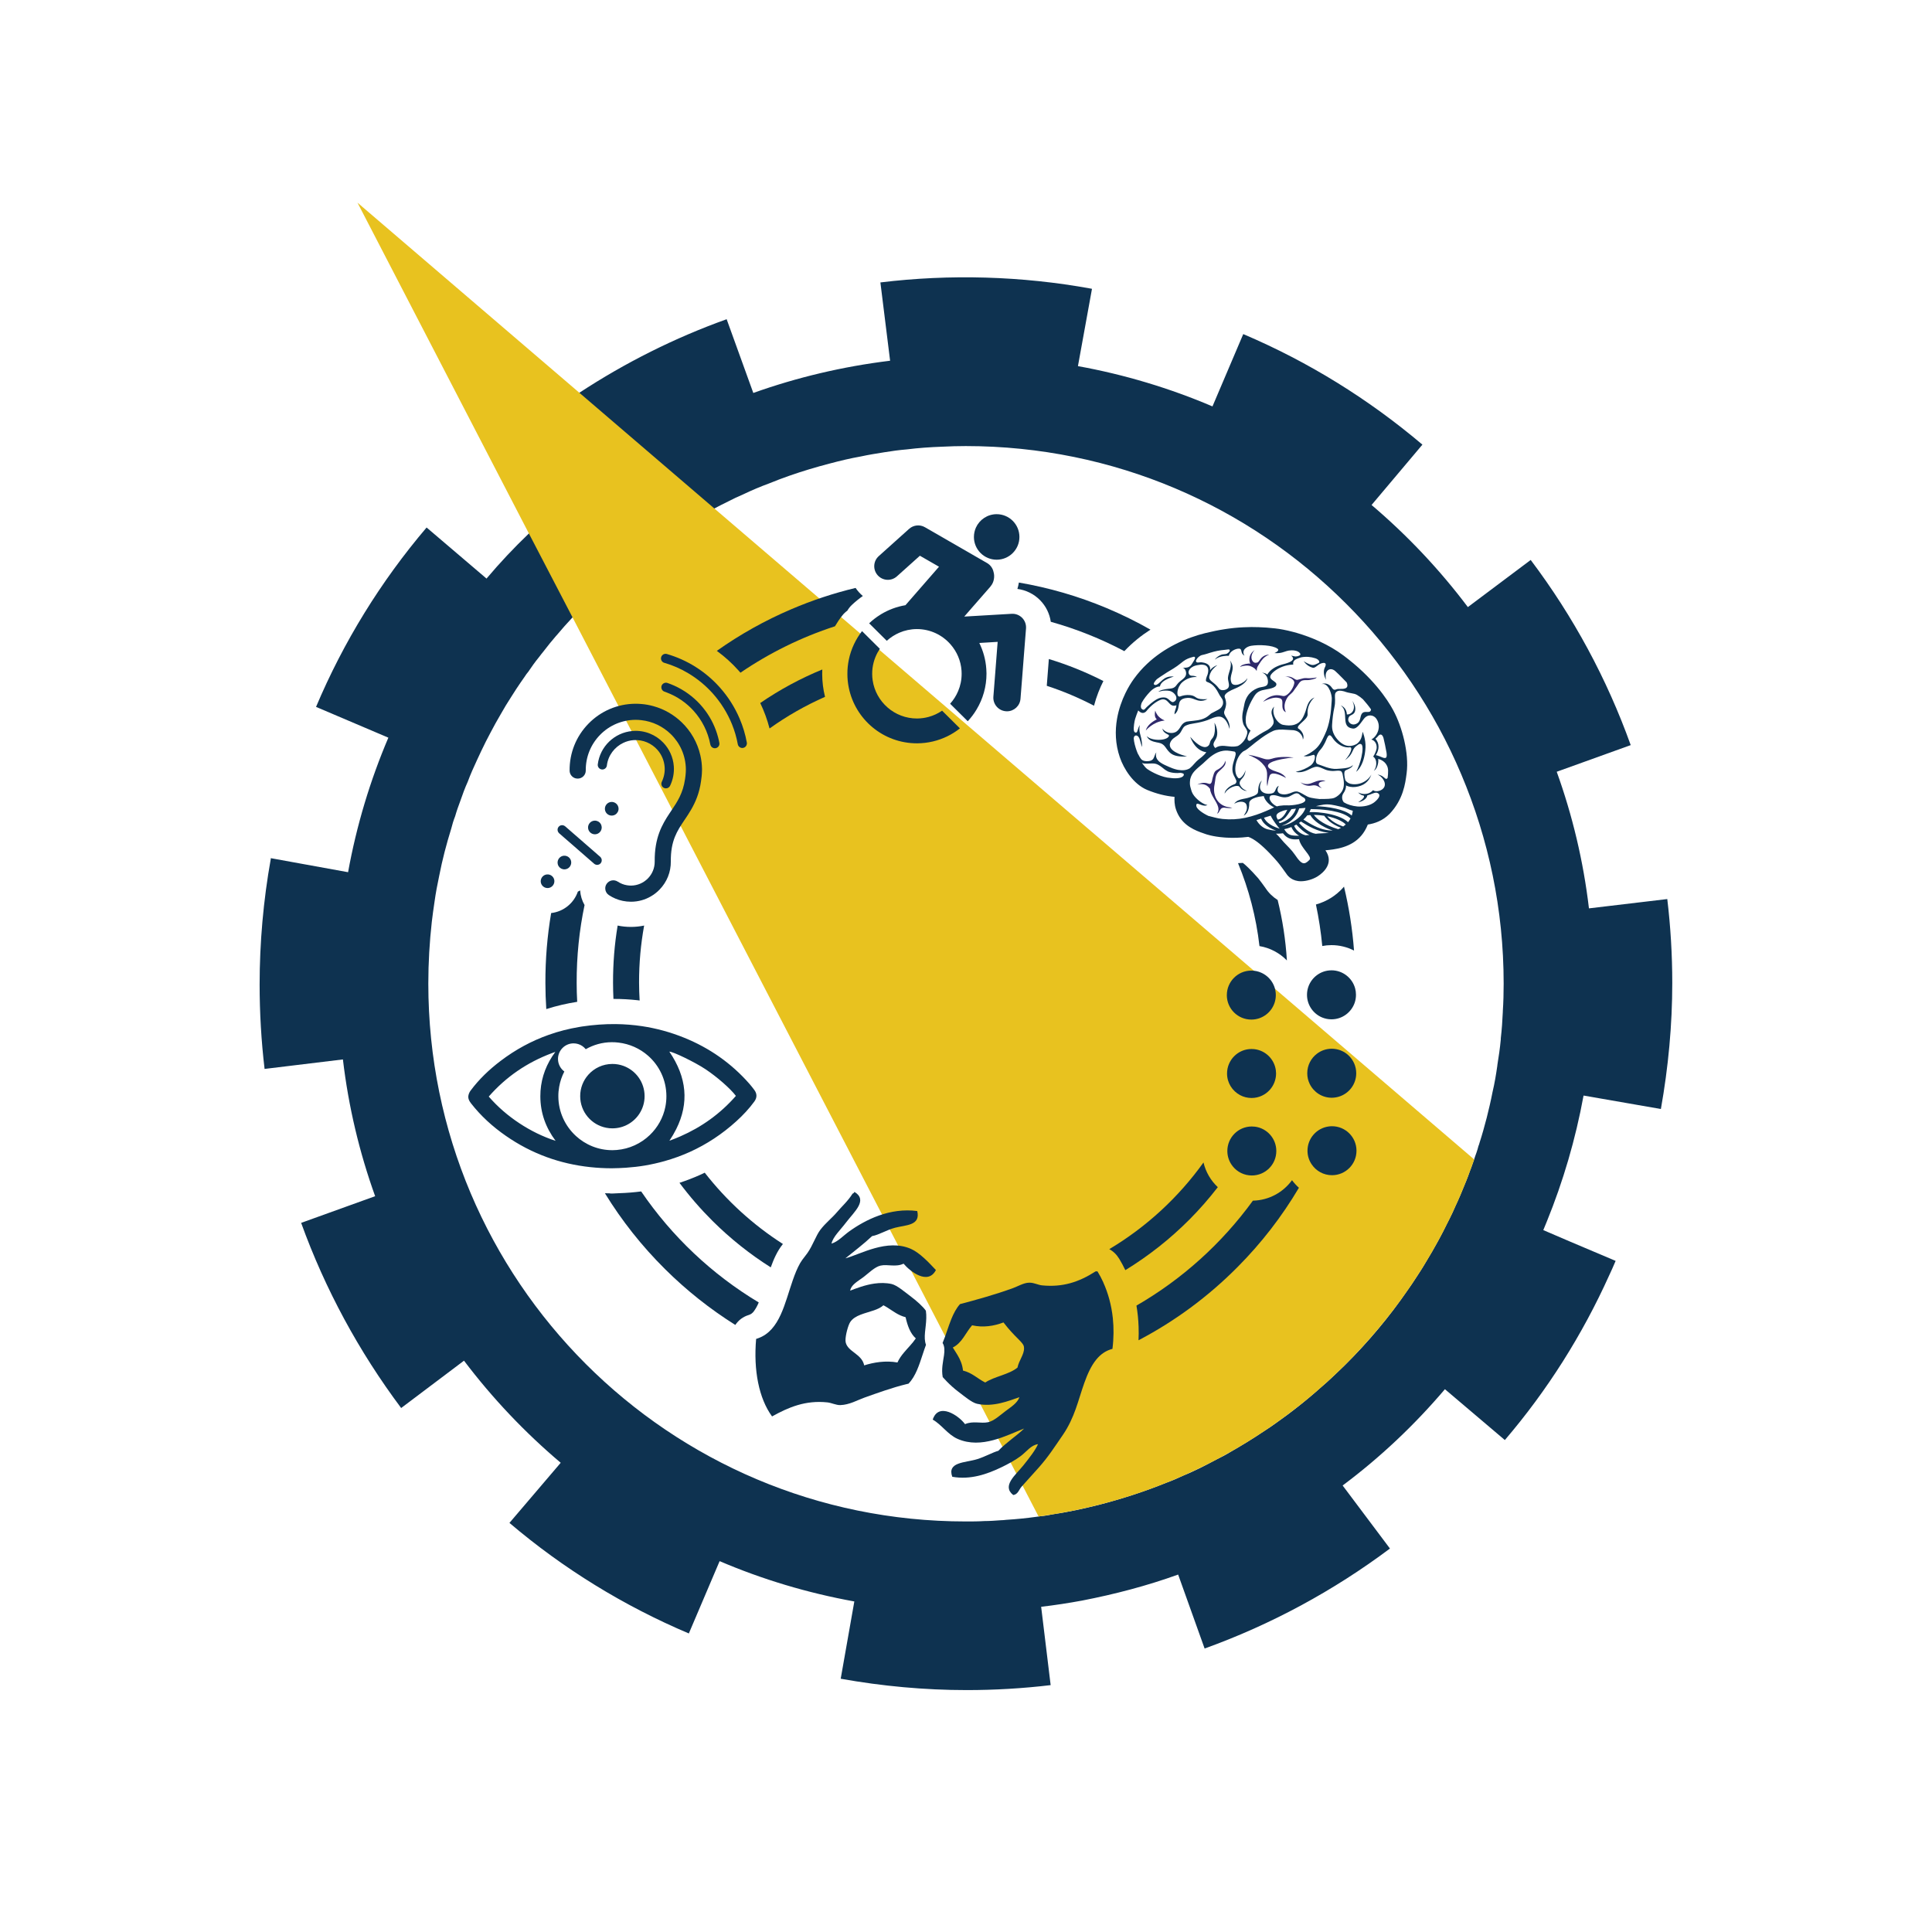 <?xml version="1.0" encoding="UTF-8"?><svg id="Layer_1" xmlns="http://www.w3.org/2000/svg" viewBox="0 0 1200 1200"><defs><style>.cls-1{fill:#e8c21f;}.cls-2{fill:#0e3250;}.cls-3{fill:#2e296b;}</style></defs><path class="cls-2" d="M933.44,628.24c-.25,5.64-.63,11.17-1.27,16.67v.65c-.51,5.52-1.29,10.78-2.17,16.18q.12,.12,0,.25c-.78,5.51-1.68,10.89-2.96,16.3-1.04,5.39-2.31,10.78-3.6,15.91-1.41,5.39-2.82,10.52-4.49,15.65-.12,.65-.39,1.29-.65,1.94-.37,1.41-.76,2.82-1.27,4.23-.51,1.41-1.04,2.82-1.41,4.09-.65,1.8-1.29,3.6-1.92,5.39,0,.14-.14,.39-.27,.53-1.16,3.33-2.29,6.54-3.72,9.76-1.78,4.49-3.59,8.86-5.64,13.09-.65,1.53-1.27,2.96-1.92,4.37-1.16,2.31-2.17,4.6-3.47,6.92-1.55,3.35-3.33,6.68-5.13,10.01-2.57,4.76-5.27,9.38-8.09,13.99-2.06,3.6-4.37,7.07-6.66,10.54-1.41,2.17-2.84,4.35-4.37,6.41-11.56,16.95-24.78,32.6-39.28,46.98-2.68,2.57-5.39,5.13-8.09,7.7-1.92,1.8-3.84,3.6-5.9,5.27-9.25,8.35-19.12,16.16-29.39,23.35-2.19,1.55-4.37,3.08-6.68,4.49-6.8,4.62-13.99,8.99-21.18,13.11-2.68,1.67-5.52,3.08-8.35,4.49-3.33,1.8-6.8,3.59-10.13,5.27-3.47,1.67-6.94,3.33-10.52,4.74-3.47,1.67-7.07,3.21-10.66,4.49-13.62,5.52-27.6,10.01-41.98,13.73-4.6,1.16-9.11,2.19-13.85,3.21-4.49,.9-8.99,1.8-13.62,2.43-2.94,.65-6.01,1.16-9.11,1.43-.25,.12-.37,.12-.63,.12-.39,0-.65,.14-1.04,.14-6.29,.88-12.7,1.53-19.12,1.92-1.02,.12-2.06,.25-3.21,.25-3.47,.25-6.8,.51-10.27,.51-3.84,.25-7.7,.25-11.54,.25-184.32,0-333.84-149.52-333.84-334.09,0-12.97,.76-25.8,2.17-38.38,.51-4.09,1.02-8.21,1.67-12.32,.76-5.51,1.8-11.03,2.96-16.42,1.92-9.89,4.49-19.65,7.44-29.13,.63-2.57,1.41-5.13,2.43-7.7,.9-3.21,2.06-6.43,3.21-9.5,1.41-4.11,2.82-7.95,4.62-11.93,1.67-4.51,3.59-8.87,5.64-13.22,1.8-3.98,3.72-7.95,5.64-11.81,1.94-3.72,3.86-7.44,5.92-11.17,2.06-3.72,4.23-7.31,6.29-10.91,.25-.37,.51-.76,.63-1.02,2.06-3.21,4-6.43,6.03-9.5,1.68-2.57,3.47-5.13,5.27-7.7,.65-1.04,1.29-1.92,2.17-2.96,2.06-3.08,4.25-6.15,6.68-9.11,.9-1.16,1.8-2.43,2.82-3.59,2.45-3.21,5.02-6.43,7.7-9.5,.14-.14,.14-.25,.25-.25,3.21-3.86,6.54-7.58,10.01-11.3,10.79-11.54,22.22-22.33,34.54-32.21,2.94-2.45,6.15-4.88,9.23-7.19,3.21-2.45,6.43-4.74,9.76-7.05,2.45-1.8,5.02-3.47,7.58-5.13,3.21-2.19,6.41-4.25,9.76-6.17,.12-.12,.37-.25,.63-.39,3.86-2.43,7.84-4.74,11.95-6.92,1.53-.9,3.08-1.8,4.62-2.57,2.94-1.55,5.9-3.1,8.86-4.51,2.94-1.53,5.9-2.94,8.97-4.23,5.39-2.57,10.79-4.88,16.44-6.94,8.09-3.33,16.3-6.15,24.76-8.72,4.23-1.29,8.48-2.45,12.83-3.59,6.29-1.68,12.71-3.21,19.26-4.37,4.74-1.04,9.62-1.8,14.38-2.57,4.74-.78,9.36-1.41,14.11-1.8,7.19-.9,14.52-1.41,21.96-1.67,4.88-.25,9.76-.39,14.63-.39,92.28,0,175.7,37.36,236.15,97.8,30.29,30.17,54.8,66.24,71.63,106.15,16.93,40.04,26.31,83.81,26.31,129.89,0,5.78-.14,11.56-.53,17.34m50.19,52.23l48,8.35c4.62-25.94,7.07-52.25,7.07-78.29,0-17.34-1.04-34.91-3.1-52.11l-48.65,5.78c-3.47-29.41-10.27-57.77-20.02-84.85l45.96-16.55c-14.77-41.2-35.7-79.97-62.12-115l-39.03,29.27c-17.57-23.37-37.73-44.67-59.81-63.42l31.58-37.48c-33.5-28.37-70.84-51.47-111.28-68.67l-19.12,44.92c-26.45-11.28-54.54-19.77-83.56-25.02l8.72-48-.63-.14c-43.14-7.84-87.53-9.11-130.79-3.84l6.03,48.63c-29.52,3.6-58.01,10.4-84.97,20.02l-16.55-45.8c-32.23,11.54-62.91,26.94-91.51,45.69-8.09,5.13-15.79,10.66-23.49,16.42l29.25,39.03c-12.95,9.89-25.41,20.53-37.09,31.95-9.25,8.86-17.97,18.1-26.31,28l-37.22-31.72c-28.49,33.5-51.6,70.98-68.67,111.42l44.92,19.12c-11.28,26.45-19.77,54.54-25.02,83.56l-48.02-8.72v.51c-4.6,25.66-6.92,51.98-6.92,78.03,0,17.32,1.02,35.03,3.08,52.37l48.65-5.9c3.47,29.39,10.27,57.87,20.02,84.95l-45.96,16.57c14.89,41.2,35.81,79.83,62.12,115l39.03-29.41c17.57,23.24,37.73,44.55,60.07,63.42l-31.84,37.34c33.5,28.51,71.12,51.6,111.42,68.67l19.12-44.92c26.43,11.3,54.54,19.77,83.67,25.04l-8.46,48c25.8,4.62,52.11,7.05,78.29,7.05,17.34,0,34.91-1.02,52.11-3.08l-5.9-48.65c8.6-1.02,17.06-2.31,25.41-3.86,20.53-3.98,40.44-9.23,59.68-16.16l16.44,45.94c41.32-14.89,79.95-35.79,115.12-62.1l-29.39-39.16c23.37-17.46,44.67-37.6,63.53-59.81l37.22,31.58c26.45-30.93,48.14-65.34,64.81-102.29,1.41-2.96,2.7-5.92,4-8.99l-28.51-12.07-16.42-7.05c.76-1.8,1.41-3.47,2.17-5.27,10.13-24.9,17.85-51.07,22.84-78.29"/><path class="cls-1" d="M915.65,720.16c-40.53,117.18-144.37,204.75-270.58,221.75L355.59,383.42l-27.09-52.07L222.04,125.88l137.75,118.02,83.89,71.92,471.98,404.35Z"/><path class="cls-2" d="M802.49,733.04c-5.49,7.54-14.32,12.5-24.29,12.71-19.22,26.47-43.87,48.76-72.33,65.18,.74,4.33,1.18,8.7,1.33,13.11,.1,2.82,.1,5.62-.04,8.42,22.65-11.89,43.28-27.11,61.5-45.47,14.83-14.91,27.57-31.4,38.12-49.25-1.59-1.41-3.02-3-4.29-4.7"/><path class="cls-2" d="M631.91,365.79c5.33,.69,10.31,3.13,14.11,7.01l.02,.02c3.6,3.66,5.9,8.37,6.62,13.38,15.99,4.47,31.29,10.62,45.69,18.24,5.13-5.43,10.68-9.82,16.22-13.36-8.76-5-17.83-9.44-27.19-13.38-17.63-7.39-35.87-12.68-54.54-15.87-.22,1.35-.51,2.66-.92,3.96"/><path class="cls-2" d="M398.25,740.02c-4.43,.57-8.89,.94-13.36,1.08-1.39,.04-2.8,.14-4.19,.2h-1.51c-.22-.04-.43-.1-.65-.1-.94-.02-1.88-.04-2.82-.06,10.44,17.02,22.9,32.78,37.26,47.04,13.36,13.28,28,24.88,43.73,34.76,2.06-3,4.78-5.09,8.27-6.15,1.39-.41,2.43-1.21,3.27-2.35,1.25-1.7,2.21-3.55,3.02-5.47-29.05-17.42-53.99-41-73.02-68.94"/><path class="cls-2" d="M841.01,590.41c-1.02-13.46-3.1-26.7-6.23-39.71-2.7,3.23-5.74,5.51-7.93,6.9-2.9,1.84-6.15,3.27-9.5,4.21,1.78,8.42,3.1,17.02,3.94,25.78,1.82-.35,3.7-.55,5.62-.55,5.07-.02,9.87,1.21,14.11,3.37"/><path class="cls-2" d="M458.57,416.3c.45,.51,.88,1.02,1.33,1.53,17.93-12.23,37.67-22,58.72-28.84,1.33-2.27,2.8-4.49,4.47-6.6,.92-1.2,2.02-2.23,3.21-3.1,.74-1.29,1.68-2.49,2.78-3.53,2.16-2.04,4.45-3.9,6.84-5.58-.84-.71-1.67-1.51-2.43-2.35-.76-.84-1.45-1.74-2.06-2.66-13.58,3.25-26.88,7.66-39.85,13.19-16.42,7.01-31.91,15.67-46.35,25.9,4.82,3.53,9.31,7.54,13.34,12.05"/><path class="cls-2" d="M360.33,553.07c-.45,.25-.92,.49-1.41,.72-2.43,7.07-8.76,12.44-16.59,13.32-2.43,14.26-3.62,28.78-3.57,43.47,0,5.43,.2,10.81,.55,16.18,6.31-2.02,12.71-3.49,19.2-4.51-.22-3.9-.33-7.8-.33-11.74-.06-16.59,1.63-32.76,4.9-48.37-1.61-2.78-2.55-5.92-2.74-9.09"/><path class="cls-2" d="M799.31,596.54c-.78-12.77-2.72-25.33-5.74-37.54-2.98-1.88-5.56-4.37-7.52-7.37-.76-1.1-3.66-5.07-4.47-6.01l-.1-.12c-4.72-5.39-7.76-8.15-9.52-9.54-1.02,.06-2.02,.12-3,.14,6.7,16.2,11.27,33.48,13.32,51.53,6.62,1.1,12.54,4.31,17.02,8.91"/><path class="cls-2" d="M437.72,728.38c-.92,.45-1.84,.88-2.78,1.31-4.23,1.9-8.54,3.55-12.91,4.98,6.21,8.33,13.07,16.24,20.57,23.71,11.11,11.03,23.22,20.65,36.13,28.8,1.86-5.15,4.06-10.19,7.54-14.5v-.02c-18.59-11.91-35.01-26.92-48.55-44.28"/><path class="cls-2" d="M392.31,575.72h-.31c-2.84,.02-5.62-.27-8.37-.84-1.94,11.64-2.9,23.53-2.86,35.56,0,3.35,.1,6.68,.25,10.01,5.03-.02,10.05,.27,15.07,.82,.39,.06,.8,.1,1.2,.16-.22-3.66-.33-7.33-.35-11.03-.04-12.13,1.06-24,3.15-35.52-2.53,.53-5.13,.82-7.78,.84"/><path class="cls-2" d="M650.16,425.96c10.19,3.33,19.98,7.48,29.35,12.38,1.55-5.92,3.68-11.11,5.82-15.34-10.87-5.56-22.2-10.13-33.87-13.67l-1.29,16.63Z"/><path class="cls-2" d="M756.4,737.37c-4.33-4.07-7.48-9.36-8.89-15.34-15.56,21.73-35.5,40.1-58.52,53.84,2.51,1.33,4.58,3.35,6.23,6.07,1.37,2.27,2.61,4.6,3.74,6.97,14.34-8.76,27.74-19.3,39.91-31.52,6.31-6.35,12.15-13.05,17.53-20.02"/><path class="cls-2" d="M510.68,418.69c0-.96,.02-1.9,.06-2.86-13.5,5.54-26.41,12.5-38.54,20.83,2.43,5.05,4.37,10.34,5.78,15.81,10.72-7.68,22.26-14.26,34.46-19.65-1.14-4.53-1.74-9.27-1.76-14.13"/><path class="cls-2" d="M591.79,836.96c5.78-2.82,7.99-9.21,11.99-13.79,6.95,1.55,13.62,.45,19.49-1.78,1.47,1.88,3.53,4.49,6.9,7.99,2.35,2.45,5.43,5.13,5.76,6.88,.06,.35,.1,.69,.12,1.04,.14,3.98-3.1,7.48-4.09,12.15-5.37,4.37-14.13,5.39-20.02,9.25-4.74-2.33-8.09-6.03-13.79-7.41-.43-3.86-1.74-6.8-3.33-9.5-.96-1.65-2.02-3.19-3.02-4.82m93.51-40.42c-1.12-2.45-2.35-4.76-3.66-6.88h-1.14c-10.58,6.8-20.59,9.93-33.23,8.7-2.49-.24-4.86-1.63-7.7-1.68h-.33c-1.88,.04-3.68,.67-5.51,1.45-1.57,.65-3.13,1.41-4.8,2.02-10.74,3.9-22.47,7.17-32.66,9.85-2.31,2.57-3.96,5.78-5.37,9.23-1.96,4.82-3.43,10.13-5.45,14.89,1.35,2.19,1.27,4.76,.88,7.68-.57,3.94-1.72,8.48-.8,13.54,1.43,1.61,3.49,3.76,5.88,5.92,1.23,1.1,2.53,2.19,3.9,3.21,3.47,2.61,8.23,6.68,11.5,7.43,10.03,2.29,20.06-1.94,26.35-4.09-1.16,3.53-5.09,6.01-8.58,8.62-3.1,2.31-7.13,6.11-10.85,6.92-4.51,.96-9.33-.98-14.34,1.2-3.8-5.23-16.44-13.91-20.06-2.8,5.51,3.06,9.29,9.27,15.52,11.99,14.77,6.45,30.52-2.35,41.26-6.45-5.05,4.9-11.21,8.68-16.01,13.81-3.66,1.02-8.09,3.62-13.19,5.21-7.31,2.27-18.79,1.63-15.44,10.93,11.3,2.04,21.71-1.67,30.37-5.82,4.27-2.06,8.48-4.31,12.01-6.94,3.72-2.74,6.48-6.94,10.87-7.48-1.78,3.96-5.23,8.35-9.13,13.22-4.74,5.92-13.54,12.66-6.25,18.36,2.94-.35,3.64-3.49,5.15-5.17,3.78-4.23,7.27-8.03,10.85-12.07,5.76-6.52,9.29-12.05,14.83-20.12,3.57-5.19,6.11-10.85,7.97-16.08,3.66-10.19,6.39-22.92,12.81-30.74,2.63-3.19,5.86-5.56,10.01-6.6,.84-6.72,.86-13.11,.24-19.08-.88-8.29-3.02-15.75-5.92-22.16"/><path class="cls-2" d="M548.71,810.73c3.66,1.88,6.6,4.49,10.42,6.23,1.04,.47,2.14,.88,3.35,1.18,1.2,5.33,2.92,10.11,6.35,13.17-2.16,3.21-4.92,5.84-7.35,8.76-1.57,1.86-3,3.86-4.06,6.19-7.39-1.33-14.83-.06-20.65,1.8-1.49-7.21-10.13-8.31-11.5-14.3-.08-.33-.12-.74-.12-1.2-.04-3.35,1.67-9.5,2.94-11.42,2.88-4.35,9.35-5.37,14.75-7.27,2.25-.78,4.31-1.72,5.86-3.13m-14.56-15.97c.82-.59,1.67-1.16,2.45-1.76,2.94-2.25,6.72-6.09,10.31-6.92,4.43-1,9.46,1.14,14.32-1.2,4.04,4.8,15.14,13.54,20.08,3.96-4.21-4.49-9.99-10.72-15.52-13.15-14.91-6.5-31.35,3.41-40.69,5.88,5.58-4.55,11.36-8.89,16.57-13.81,4.23-.72,8.93-3.8,14.32-5.21,6.68-1.74,15.89-1.25,13.73-10.36-16.95-2.25-32.17,5.37-42.4,12.75-3.7,2.68-6.86,6.31-10.87,7.48,1.02-4.37,5.39-8.27,9.13-13.22,5.09-6.68,13.64-13.75,5.11-18.93-.12,.65-.65,.9-1.16,1.16-3.02,4.76-6.64,7.86-9.7,11.5-3.08,3.64-6.97,6.56-10.29,10.91-2.78,3.68-4.6,9.52-7.97,14.36-.61,.86-1.2,1.63-1.78,2.37-1,1.27-1.94,2.47-2.8,3.96-1.8,3.17-3.25,6.8-4.56,10.58-2.49,7.11-4.49,14.85-7.5,21.41-3.08,6.72-7.23,12.24-14.01,14.67-.41,.16-.84,.31-1.27,.43-1.7,19.47,1.7,36.91,9.89,48.14,10.23-5.7,20.77-10.17,34.38-8.72,2.59,.27,5.39,1.76,8.03,1.68,5.64-.16,10.6-3.1,14.89-4.62,7.97-2.84,17.59-6.31,25.94-8.33,.53-.14,1.04-.25,1.55-.37,4.39-4.62,6.56-11.44,8.78-18.2,.67-2,1.31-3.98,2.04-5.92-1.74-4.6,.04-10.25,.18-16.57,.04-1.51-.02-3.06-.25-4.62-1.88-2.66-5.76-6.15-9.78-9.15-1.7-1.27-3.7-2.9-5.7-4.33-2.06-1.47-4.09-2.7-5.78-3.1-3.6-.8-7.25-.76-10.72-.27-5.92,.84-11.3,2.98-15.07,4.39,.55-2.96,3.31-4.92,6.11-6.88"/><path class="cls-2" d="M357.59,705.46c-6.58-6.09-10.74-14.79-10.79-24.45-.02-2.04,.16-4.02,.51-5.96,.59-3.37,1.68-6.56,3.21-9.52-2.37-1.74-3.92-4.58-3.94-7.76-.02-5.35,4.31-9.7,9.66-9.72,1.98,0,3.82,.59,5.37,1.61,.82,.57,1.59,1.23,2.21,2.02,4.8-2.74,10.31-4.33,16.14-4.35,1.43-.02,2.82,.08,4.19,.24,6.97,.82,13.3,3.72,18.3,8.09,6.99,6.11,11.42,15.07,11.46,25.1,.02,2.29-.22,4.56-.65,6.74-1.37,6.8-4.84,12.89-9.7,17.53-5.43,5.19-12.6,8.6-20.51,9.25-.84,.06-1.7,.12-2.57,.12-8.84,.04-16.87-3.37-22.9-8.93m-34.99-7.8c-7.03-4.64-13.38-10.07-19.02-16.57,10.81-12.36,23.86-21.18,39.07-26.92,.76-.29,1.51-.57,2.29-.84-.69,.92-1.33,1.84-1.94,2.8-4.82,7.48-7.39,15.71-7.37,24.8,.02,10.27,3.31,19.43,9.48,27.66-8.03-2.61-15.5-6.31-22.51-10.93m115.51-33.62c7.15,4.72,15.59,12.11,18.98,16.63-9.68,11.07-21.24,19.34-34.56,25.16-2.19,.96-4.45,1.86-6.74,2.68,1.63-2.41,3.04-4.82,4.23-7.21,8.09-16.14,6.64-32.15-4.27-48.12,2.19-.06,15.67,6.43,22.35,10.85m-49.1,61.24c3.94-.27,7.76-.71,11.58-1.35,4.15-.71,8.23-1.63,12.19-2.74,5.43-1.53,10.66-3.43,15.71-5.7,10.42-4.72,20.08-11.07,28.9-19.08,4.11-3.72,7.9-7.76,11.17-12.24,1.74-2.39,1.72-4.82,.02-7.13-.98-1.31-1.98-2.61-3.06-3.84-11.25-12.81-24.84-22.31-40.61-28.68-8.54-3.45-17.2-5.8-26-7.13-5.47-.82-10.97-1.25-16.52-1.31-6.86-.06-13.79,.45-20.77,1.49-.59,.1-1.18,.2-1.76,.29-6.54,1.1-12.87,2.7-18.98,4.88-10.7,3.78-20.69,9.19-29.99,16.26-6.95,5.27-13.26,11.27-18.49,18.28-.61,.8-1.1,1.78-1.35,2.76-.53,1.98,.29,3.66,1.49,5.21,6.15,7.9,13.46,14.54,21.65,20.22,16.12,11.21,33.76,17.46,52.43,19.45,4.39,.47,8.84,.71,13.34,.72,3.12-.04,6.11-.16,9.07-.35"/><path class="cls-2" d="M397.27,691.54c1.98-3.11,3.12-6.8,3.1-10.76-.02-8.6-5.45-15.89-13.05-18.71-2.19-.8-4.55-1.25-7.01-1.23-5.92,.02-11.21,2.59-14.87,6.68-3.17,3.55-5.09,8.25-5.07,13.38,.02,9.76,7.03,17.87,16.28,19.59,1.23,.24,2.49,.37,3.78,.35,7.09-.02,13.32-3.72,16.85-9.31"/><path class="cls-2" d="M357.58,483.44c.41,.1,.82,.16,1.25,.16h.04c2.78-.02,5-2.29,4.96-5.05-.08-8.31,3.06-16.14,8.87-22.1,5.8-5.94,13.58-9.25,21.88-9.35h.24c1.18,0,2.31,.06,3.45,.2,7.09,.76,13.48,3.92,18.34,8.64,5.72,5.56,9.31,13.32,9.4,21.92,0,.63-.02,1.27-.06,1.9-.08,1.41-.25,2.78-.45,4.11-1.27,8.84-4.8,14.11-8.54,19.67-.37,.53-.74,1.08-1.1,1.63-4.6,6.94-9.36,15.12-9.21,29.92,.1,8.17-6.47,14.87-14.63,14.97-.88,0-1.74-.08-2.61-.22-2.02-.33-3.92-1.08-5.64-2.21-.02,0-.04-.02-.06-.02-2.31-1.53-5.41-.9-6.94,1.41-.65,.96-.9,2.06-.82,3.12,.1,1.49,.88,2.94,2.23,3.82,2.63,1.74,5.54,2.96,8.6,3.59,1.68,.35,3.41,.53,5.15,.53h.2c4.37-.04,8.54-1.21,12.21-3.37,1.9-1.1,3.68-2.47,5.25-4.09,4.64-4.74,7.15-10.99,7.07-17.61-.06-6.43,.92-11.15,2.49-15.14,1.55-3.9,3.68-7.09,5.96-10.5,.06-.06,.12-.14,.16-.22,1.35-2,2.76-4.11,4.09-6.43,2.64-4.58,5-10.03,6.05-17.4,.31-2.08,.57-4.31,.61-6.7,0-.29,.02-.57,.02-.86-.04-2.98-.39-5.86-1.04-8.64-1.8-7.97-5.92-15.05-11.6-20.51-4.84-4.64-10.79-8.13-17.42-9.97-2.49-.71-5.07-1.18-7.74-1.39-1.14-.1-2.29-.14-3.45-.14h-.33c-10.97,.12-21.26,4.51-28.94,12.36-7.68,7.86-11.83,18.22-11.72,29.19,.02,2.33,1.63,4.25,3.76,4.8"/><path class="cls-2" d="M376.94,475.45c.76-6.25,4.76-11.46,10.21-14.05,1.96-.94,4.11-1.53,6.39-1.7,5.84-.41,11.23,2,14.83,6.07,2.51,2.86,4.15,6.54,4.45,10.62,.24,3.15-.37,6.25-1.76,9.19-.69,1.43-.08,3.13,1.35,3.82,.39,.18,.8,.27,1.23,.27,1.06,0,2.08-.61,2.57-1.63,1.8-3.8,2.61-7.97,2.31-12.07-.41-5.72-2.84-10.83-6.52-14.67-4.72-4.94-11.52-7.82-18.87-7.29-.12,0-.25,.02-.39,.04-11.09,.98-20.08,9.62-21.45,20.69-.2,1.57,.92,3,2.49,3.19,1.55,.2,2.98-.92,3.17-2.49"/><path class="cls-2" d="M412.62,411.68c5.23,1.51,10.19,3.7,14.77,6.43,5.74,3.41,10.91,7.68,15.34,12.62,5.05,5.66,9.13,12.19,11.99,19.3,1.57,3.9,2.76,7.99,3.53,12.21,.25,1.39,1.47,2.35,2.82,2.35,.18,0,.33-.02,.51-.06,.27-.04,.53-.16,.78-.27,1.1-.57,1.74-1.78,1.51-3.04-.94-5.19-2.47-10.21-4.53-15.01-2.98-6.94-7.05-13.38-12.13-19.1-.1-.1-.2-.22-.29-.33-4.39-4.88-9.38-9.09-14.87-12.54-5.51-3.49-11.52-6.19-17.85-8.03-1.51-.43-3.1,.43-3.53,1.94-.06,.18-.08,.33-.1,.49-.16,1.35,.69,2.66,2.04,3.06"/><path class="cls-2" d="M438.13,441.48c-1.02-1.39-2.1-2.7-3.25-3.98-4.49-4.9-9.97-8.89-16.16-11.66-1.37-.61-2.76-1.16-4.19-1.65-.67-.22-1.35-.18-1.94,.06-.76,.29-1.39,.9-1.68,1.72-.18,.53-.18,1.08-.06,1.57,.22,.94,.88,1.72,1.86,2.06,.51,.18,1.02,.35,1.51,.55,6.39,2.43,11.99,6.31,16.48,11.23,5.29,5.82,8.99,13.07,10.5,21.04,0,.04,.02,.08,.04,.12,.2,.86,.76,1.55,1.51,1.92,.39,.2,.82,.29,1.25,.29,.18,0,.35-.02,.53-.04,1.55-.29,2.57-1.78,2.27-3.33-.22-1.2-.49-2.37-.8-3.53-1.59-5.98-4.27-11.52-7.86-16.38"/><path class="cls-2" d="M375.72,502.64c.08,1.04,.51,1.96,1.18,2.64,.12,.1,.24,.22,.35,.33,.8,.67,1.86,1.04,3,.96,1.14-.08,2.12-.59,2.82-1.35,.51-.57,.88-1.25,1.04-2.02,.08-.37,.12-.76,.08-1.16-.16-2.33-2.19-4.09-4.53-3.94-2.33,.16-4.09,2.19-3.94,4.53"/><path class="cls-2" d="M365.26,514.25c.16,2.33,2.19,4.09,4.53,3.94,2.33-.16,4.09-2.19,3.94-4.53-.06-.74-.29-1.45-.69-2.04-.14-.2-.29-.39-.45-.59-.14-.14-.27-.25-.43-.37-.25-.22-.55-.41-.86-.55-.63-.29-1.35-.45-2.1-.39-2.33,.16-4.09,2.19-3.94,4.53Z"/><path class="cls-2" d="M335.86,547.64h0c.16,2.33,2.19,4.09,4.53,3.94,2.33-.16,4.09-2.19,3.94-4.53-.08-1.04-.51-1.96-1.18-2.64-.12-.12-.24-.22-.35-.33-.8-.67-1.86-1.04-3-.96-2.33,.16-4.09,2.19-3.94,4.53"/><path class="cls-2" d="M346.32,536.03h0c.06,.74,.29,1.45,.69,2.02,.14,.22,.29,.41,.47,.61,.14,.12,.27,.25,.41,.37,.24,.2,.51,.37,.78,.51,.02,.02,.06,.02,.08,.04,.63,.29,1.35,.45,2.1,.39,2.33-.16,4.09-2.19,3.94-4.53-.14-2.04-1.68-3.62-3.62-3.9-.29-.06-.59-.06-.9-.04-2.33,.16-4.09,2.19-3.94,4.53Z"/><path class="cls-2" d="M347.26,517.53l3.45,3,3.27,2.84,11.6,10.11,2.49,2.16,.96,.84c.25,.22,.53,.37,.82,.49,.18,.08,.37,.14,.55,.16,.18,.04,.35,.06,.51,.06,.8-.02,1.59-.33,2.16-.98,.69-.8,.84-1.84,.55-2.78-.1-.27-.24-.55-.41-.78-.12-.18-.25-.33-.41-.47l-.98-.84-2.47-2.16-13.2-11.48-1.68-1.47-3.45-3c-.39-.35-.88-.55-1.37-.65-.94-.18-1.96,.14-2.64,.92-.69,.8-.86,1.84-.55,2.76,.16,.49,.41,.92,.82,1.27"/><path class="cls-2" d="M562.39,375.9c-5.51,.92-10.66,2.88-15.24,5.66-.1,.06-.2,.14-.29,.2-2.53,1.55-4.88,3.35-7.01,5.39l10.95,10.87c2.27-2.08,4.9-3.78,7.76-5.02,3.33-1.45,7.01-2.25,10.87-2.27,8.39-.02,15.91,3.68,21.02,9.56,3.86,4.43,6.35,10.07,6.78,16.3,.04,.61,.06,1.2,.06,1.82,.02,3.86-.76,7.54-2.19,10.89-1.21,2.88-2.9,5.51-4.96,7.8l10.95,10.87c2.08-2.23,3.94-4.7,5.51-7.35,3.9-6.5,6.15-14.13,6.13-22.28,0-.2-.02-.39-.02-.59-.1-5.92-1.39-11.54-3.64-16.65-.25-.59-.53-1.18-.8-1.74l11.4-.69-.29,3.59-1.25,16.18-1.12,14.26c-.37,4.64,3.12,8.72,7.76,9.07,.24,.02,.47,.04,.69,.04,4.37-.02,8.05-3.37,8.39-7.8l.98-12.38,1.27-16.38,1.18-14.91c.18-2.45-.69-4.84-2.39-6.58-1.72-1.74-4.09-2.66-6.54-2.51l-29.43,1.72,4.31-4.96,11.83-13.54c.37-.43,.69-.88,.98-1.35,.67-1.08,1.1-2.25,1.29-3.45,.27-1.49,.2-3.04-.24-4.49-.47-2.14-1.78-4.09-3.78-5.33-.04-.02-12.99-7.5-23.92-13.79-7.99-4.6-14.89-8.58-14.89-8.58-3.15-1.84-7.13-1.41-9.85,1.02l-18.85,16.93c-3.47,3.12-3.74,8.44-.63,11.91,3.12,3.47,8.44,3.76,11.91,.65l14.28-12.81,11.87,6.82-5.72,6.56-15.1,17.32Z"/><path class="cls-2" d="M619.09,347.65c3.8-.02,7.27-1.53,9.8-4,2.66-2.57,4.31-6.19,4.29-10.19-.02-7.8-6.37-14.11-14.18-14.09-5.7,.02-10.62,3.43-12.83,8.31-.8,1.8-1.25,3.78-1.25,5.88,.02,7.8,6.37,14.11,14.18,14.09"/><path class="cls-2" d="M545.2,405.11c.39-.72,.82-1.43,1.29-2.12l-11.07-10.99c-1.9,2.45-3.55,5.11-4.9,7.95-1.49,3.12-2.63,6.45-3.33,9.93-.57,2.82-.88,5.74-.86,8.74,0,2.88,.29,5.68,.84,8.39,3.96,19.83,21.49,34.74,42.49,34.68,6.68-.02,13.01-1.59,18.65-4.31,2.82-1.37,5.49-3.04,7.91-4.98l-11.07-10.99c-2.51,1.72-5.33,3.06-8.37,3.88-2.29,.63-4.7,.96-7.19,.98-13.97,.04-25.61-10.31-27.57-23.74-.2-1.29-.29-2.61-.29-3.94-.02-2.49,.31-4.9,.92-7.21,.59-2.21,1.45-4.31,2.53-6.27"/><path class="cls-2" d="M762,618.12c.02,8.4,6.86,15.2,15.26,15.16,1.74,0,3.41-.31,4.96-.84,5.98-2.08,10.23-7.76,10.21-14.42-.02-6.15-3.68-11.44-8.95-13.81-1.92-.88-4.06-1.37-6.31-1.35-8.4,.02-15.18,6.86-15.16,15.26"/><path class="cls-2" d="M826.96,602.69c-1.65,0-3.23,.27-4.72,.76-6.07,2.02-10.46,7.74-10.44,14.5,.02,6.35,3.94,11.79,9.46,14.05,1.8,.72,3.74,1.14,5.8,1.12,6.66-.02,12.3-4.33,14.36-10.29,.53-1.57,.8-3.23,.8-4.98,0-1.35-.18-2.66-.51-3.9-1.74-6.5-7.7-11.28-14.75-11.27"/><path class="cls-2" d="M770.26,680.22c2.14,1.14,4.56,1.76,7.17,1.76,4.53-.02,8.6-2.02,11.38-5.19,2.35-2.68,3.78-6.21,3.78-10.07,0-.65-.06-1.29-.14-1.92-.9-6.95-6.48-12.42-13.48-13.17-.55-.06-1.1-.08-1.67-.08-8.39,.02-15.18,6.86-15.16,15.26,.02,5.82,3.31,10.85,8.11,13.4"/><path class="cls-2" d="M837.6,655.53c-2.74-2.59-6.43-4.15-10.48-4.15-3.43,.02-6.58,1.16-9.11,3.08-3.7,2.78-6.07,7.23-6.05,12.21,0,2.37,.55,4.6,1.53,6.6,2.49,5.09,7.7,8.58,13.73,8.56,1.47-.02,2.9-.24,4.23-.63,6.35-1.84,10.95-7.72,10.93-14.63-.02-4.35-1.84-8.27-4.78-11.03"/><path class="cls-2" d="M765.65,724.39c2.8,3.51,7.11,5.74,11.93,5.72,8.4-.02,15.2-6.86,15.16-15.26-.02-7.72-5.8-14.09-13.24-15.05-.67-.08-1.33-.12-2.02-.12-8.4,.02-15.18,6.86-15.16,15.26,.02,3.57,1.25,6.86,3.33,9.44"/><path class="cls-2" d="M827.28,699.52c-.71,0-1.41,.06-2.1,.16-7.41,1.04-13.09,7.43-13.07,15.1,0,3.15,.98,6.07,2.63,8.48,2.74,4.06,7.39,6.7,12.64,6.68,8.4-.02,15.2-6.86,15.16-15.26-.02-8.4-6.86-15.18-15.26-15.16"/><path class="cls-3" d="M761.76,501.8c.98,.14,2.14,.27,3.64-.08-.41-.1-.88-.18-1.35-.24-.8-.12-1.65-.24-2.35-.43-.1-.02-.2-.04-.27-.08-6.35-2.02-8.21-8.25-7.03-13.77,.14-.63,.22-1.25,.29-1.9,.18-1.47,.33-2.92,.92-4.19,.16-.33,.35-.67,.57-.98,1.18-1.57,3.76-3.17,4.68-5.13,.37-.78,.49-1.63,.16-2.55,0,0-.04,.67-.53,1.61-.43,.88-1.27,2.02-2.84,3.11-.47,.33-1,.67-1.61,.98-.82,.41-1.29,.88-1.63,1.45-.39,.63-.59,1.37-.84,2.27-.08,.29-.18,.63-.29,.96-.47,1.43-.35,2.92-1.21,3.74-.08,.06-.14,.14-.22,.2-.55,.37-1.25-.08-2.41-.37-1.25-.29-3.04-.41-5.76,.92h.02c2.08-.53,3.64-.33,4.84,.14,1.72,.71,2.59,1.98,2.94,2.39,0,.02,.02,.04,.04,.04v.02l.08,.08c.25,3.86,4.09,7.66,5.02,11.25,.35,1.39,.25,2.76-.67,4.08,.88-.2,1.25-1.12,1.72-1.98,.35-.63,.76-1.2,1.45-1.49,.82-.33,1.65-.18,2.64-.04"/><path class="cls-3" d="M817.79,420.75h0c-1.47,.35-2.86,.47-4.43,.51-1.55,.04-2.45-.27-3.9,.06-.31,.08-.59,.14-.82,.22-.9,.24-1.39,.41-2.64,.69-2.04,.45-2.88-2.72-7.93-1.94h.04s-.02,0-.04,.02c.04-.02,.1-.02,.14-.02,.1-.02,.18-.02,.27-.02h.1c.1,0,.2,0,.31,.02h.12c.1,.02,.2,.04,.31,.04,.06,.02,.12,.04,.18,.04,.08,.02,.18,.04,.27,.06,.08,.02,.18,.06,.25,.08,.06,.02,.14,.04,.2,.06,.12,.04,.25,.08,.37,.12,.04,.02,.06,.02,.1,.04,.16,.06,.29,.12,.45,.2h.02c.16,.08,.31,.16,.45,.24,1.37,.72,2.45,1.84,2.31,3.06-.08,.59-.27,1.25-.55,1.96-.57,1.39-1.49,2.88-2.55,4.06-1.25,1.35-2.66,2.27-3.9,2.06-.27-.04-.55-.1-.84-.16-.92-.18-1.9-.37-2.76-.35-2.43,0-4.45,.82-5.92,1.72-1.84,1.14-2.88,2.39-2.88,2.39h0c1.51-.86,4.49-2.21,7.07-2.53,.8-.08,1.57-.08,2.23,.06,.65,.14,1.04,.22,1.37,.33,.16,.08,.31,.16,.43,.24,.08,.06,.18,.14,.24,.22,1.14,1.1,.37,3.49,.78,5.51,.22,1.08,.74,2.06,2.08,2.66,.12,.06-2.66-3.72,1.06-9.38,.74-1.14,2.08-2,3.02-3.04,.12-.12,.24-.25,.35-.39,.84-1.12,1.57-2.31,2.43-3.39,.67-.88,1.21-1.98,2.04-2.74,.14-.12,.27-.24,.43-.33,.31-.22,.63-.37,.96-.47,1.31-.39,2.78-.12,4.13-.29,1.8-.25,2.9-.57,3.59-.84,.94-.39,1.06-.72,1.06-.72"/><path class="cls-3" d="M776.38,469.29c.51,.22,1,.43,1.47,.65,1.7,.8,3.13,1.59,4.45,2.64,1,.8,1.96,1.76,2.94,3.02,.74,.94,1.18,1.9,1.45,2.84,.72,2.66,.04,5.39,.22,8.21,.04,.57,.12,1.16,.25,1.74,.06-.31,.1-.61,.16-.86,0-.06,.02-.14,.02-.2,.35-1.94,.35-2.45,.84-4.13,.16-.55,.25-.96,.39-1.29,.22-.57,.51-.94,1.14-1.23,.57-.29,1.35-.29,2.27-.16,.31,.06,.65,.12,.96,.22,1.41,.35,2.98,1,4.35,1.68,.55,.25,1.06,.53,1.51,.8-1.16-1.82-3.12-3-4.9-3.59-.16-.04-.31-.1-.47-.14-3.59-1.12-6.84-2.59-5.62-4.6,.92-1.51,4.55-2.61,8.15-3.33,1.39-.27,2.78-.49,4.02-.67,1.51-.22,2.78-.33,3.53-.39h0s-1.14-.16-2.88-.27c-.33-.02-.72-.04-1.12-.04-2.12-.08-4.78-.02-7.33,.47-.72,.14-1.35,.33-2,.53-1,.29-2,.55-3.25,.47-.69-.06-1.45-.2-2.33-.51-1.31-.45-3.55-1.16-5.98-1.72-.76-.18-1.55-.33-2.31-.47-.35-.06-.72-.12-1.08-.16,.06,.02,.1,.04,.14,.06,.35,.14,.69,.29,1.02,.43"/><path class="cls-3" d="M810.01,487.38c1.35,.61,2.61,.72,3.55,.69,.04,0,.1-.02,.14-.02,.35-.02,.65-.06,.9-.12,3.6-.8,4.43,1.33,6.41,1.47-.25-.14-.49-.29-.72-.45-.78-.61-1.27-1.33-1.23-1.86,.02-.43,.22-.76,.51-1.02,.86-.74,2.64-.78,3.78-1.06-3.04-.78-5.13-.04-7.09,.76-.72,.29-1.43,.59-2.16,.82-1.33,.43-2.72,.63-4.45,.12-.61-.18-1.23-.43-1.92-.8v0c.76,.67,1.55,1.14,2.29,1.47"/><path class="cls-3" d="M774.84,413.41c.47,0,1,.1,1.55,.25,1.76,.55,3.64,1.82,4.11,3.15,.06-.25,.1-.47,.12-.69,.08-.82,.06-1.57,1.06-3,.78-1.14,2-3.64,4.23-5.25,.69-.49,1.47-.92,2.37-1.18,0,0-3.19-.45-5.6,2.92-1.2,1.68-1.16,1.92-2.76,2.06-1.25,.1-2.66-1.37-2.63-3.53,.02-1.29,.55-2.82,1.98-4.39-.1,.06-.18,.14-.27,.22-4.27,3.15-2.92,7.8-2.29,8.23-1.21-.25-4.74,.33-5.99,1.47-.02,.02-.04,.04-.06,.06-.08,.08-.16,.16-.22,.25h-.02c-.06,.1-.1,.2-.14,.29,1.12-.67,3.15-.86,4.43-.88h.14"/><path class="cls-3" d="M722.88,447.59c.18-.02,.35-.06,.53-.08-.53-.22-1.08-.49-1.65-.82-.02-.02-.04-.02-.06-.04-.04-.02-.1-.06-.14-.1-.69-.43-1.35-.94-1.96-1.59-.22-.24-.43-.49-.65-.74-.02-.06-.06-.1-.08-.16-.57-.76-1.02-1.67-1.31-2.72v-.02c-.14,.61-.24,1.21-.27,1.84-.06,.86,.02,1.72,.37,2.47v.02c.04,.08,.08,.16,.14,.24,0,.02,.02,.06,.02,.08,.04,.06,.1,.14,.16,.22,0,.02,.02,.04,.04,.08,.06,.08,.14,.16,.22,.25l.02,.02c.08,.08,.18,.18,.27,.25-2.92,1.47-6.07,3.8-6.86,6.97,0,0,4.23-5.27,11.21-6.17"/><path class="cls-2" d="M861.9,483.09c-1.43,2.25-1.92-1.63-6.25-1.92,2.53,.82,5.7,4.86,4.06,7.82-1.21,2.17-4.94,3.21-6.92,1.82-1.47,1.74-3.9,2.7-6.68,2.23-.82-.14-1.68-.41-2.57-.82,.67,.69,1.31,1.16,1.96,1.47,.53,.25,1.04,.41,1.55,.49,1.1,1.45-3.49,4.11-3.49,4.11,2.21-.29,5.51-2.06,5.7-4.23,2.17-.51,4.15-1.9,5.82-1.72,4.06,1.25-.29,5.21-2.12,6.43-3.6,2.35-8.37,2.23-9.7,2.17-3.51-.33-6.48-1.29-8.6-2.63-.02-.02-.04-.06-.06-.1-.14-.16-.25-.31-.35-.49-.86-1.51-.82-3.45,.02-4.78,1.14-1.59,1.9-3.41,1.74-5.09,.8,.41,1.65,.69,2.53,.84,2.21,.43,4.64,.08,6.76-.71,2.19-.8,3.7-2.16,4.72-3.51,.98-1.31,1.51-2.63,1.78-3.39-.39,.74-.98,1.55-1.68,2.29-1.88,1.96-4.8,3.62-8.27,3.74-1.06,.04-2.06-.02-3-.27-1.21-.33-2.31-.98-3.21-2.17-.65-2.23-1.1-5.6,.1-6.17,.51-.24,1.02-.47,1.49-.69,1.63-.78,2.92-1.51,3.04-2.72-.59,.94-1.96,1.49-3.55,1.82-2.16,.45-4.7,.51-6.35,.65-4.56,.35-9.62-2.31-11.44-2.76-.14-.02-.25-.06-.35-.12-1.82-.72-1.18-2.98-1.04-4.04,.06-.39,.18-.88,.39-1.45,.2-.55,.51-1.16,.9-1.78v-.02c.33-.55,.74-1.1,1.25-1.65,1.25-1.37,2.16-2.96,3.15-4.96,.63-1.25,1.23-3.49,2.27-4.02,1.08-.55,2.19,1.67,2.63,2.23,2.27,3.15,6.56,5.9,10.68,5.11-.06,.02-.1,.04-.16,.06,.63,.04,.8,.71,.57,1.72-.35,1.53-1.65,3.9-3.82,6.33,1.96-1.57,3.43-2.68,4.82-5.88t.02-.04c.59-1.29,1-2.08,2.41-3.08,.92-.63,1.68-1.47,2.76-1.02,1.21,.53,1.1,4.06,.2,8.05-.71,3.17-1.9,6.64-3.29,9.15,1.57-1.18,3.35-3.68,4.55-7.52,.65-2.14,1.14-4.66,1.27-7.6,.24-5.02-1.76-9.83-1.76-9.74-.51,2.59-.71,5.29-3.66,7.52-5.23,2.92-9.33,.37-12.09-2.86-2.27-2.63-3.45-5.58-3.25-8.89,.2-3.59,.65-7.46,1.41-10.85,.84-3.72,.22-6.21,.39-7.9,.08-.67,.25-1.2,.69-1.63,.35-.35,.72-.59,1.14-.74,1.2-.43,2.55-.04,3.88,.25,3.62,1.39,5.96,1,7.99,2.21,1.39,.84,2.61,1.7,3.7,2.72,1.78,2.02,3.47,4.06,5,6.25-.35,2.98-3.51,.57-5.33,2.25-1.98,1.84-.45,5.54-4.29,6.9-2.96,1.04-5.6-1.74-4.11-4.41,.74-1.35,2.04-1.04,3.21-2.45,.88-1.08,1.53-4.08-1.2-7.68,2.72,4.8-.02,8.72-3.31,8.54-.1-4.37-3.57-5.51-3.78-5.58,5.52,3.78-.59,13.44,7.52,14.34,2.82,.31,5.19-4,6.86-6.07,2.53-3.15,5.96-2.31,7.54-.29,3.6,4.8,.98,10.99-2.92,13.15,2.51,.78,3.51,3.12,3.29,5.47,0,0-.41,2.64-2.16,5.15,2.96,2.02,2.04,7.11,.41,8.78,1.9-.76,3.1-4.76,2.72-7.35,2.57,.63,6.01,2.78,6.15,7.25,.02,1.55-.1,3.06-.29,4.45m-22.29,23.49c-2.43-2.08-6.01-3.41-9.76-4.27-4.45-1.04-9.13-1.43-12.5-1.55,1.57-.37,3.11-.72,4.92-.98,3.13-.43,6.29,.29,9.42,1.04,.71,.18,1.41,.33,2.1,.51,2.45,.55,3.98,1.67,6.47,2.27-.14,1.08-.35,2.06-.65,2.98m-2.29,4.13c-3.04-2.96-9.15-4.84-15.01-5.72h-.04c-1.2-.18-2.37-.31-3.51-.41-.78-.06-1.55-.1-2.27-.14-1.14-.04-2.19-.04-3.17,0,.14-.24,.25-.49,.35-.72,.18-.39,.33-.76,.47-1.16,.9,.02,2.19,.04,3.7,.1,2.7,.12,6.11,.41,9.52,1.04,4.51,.82,8.95,2.25,11.48,4.7-.43,.84-.94,1.61-1.53,2.31m-3,2.66c-5.45-1.84-8.48-4.58-9.95-6.35,5.07,1.04,9.42,2.92,11.52,5.13-.49,.43-1.02,.84-1.57,1.21m-3.1,1.7c-4.21-1.27-7.33-2.74-9.62-4.11-3.19-1.92-4.8-3.72-5.52-4.74,1.16,0,2.33,.04,3.49,.14,1,.08,2,.2,2.96,.35,1.06,1.59,4.02,5.11,10.42,7.5-.55,.31-1.14,.61-1.72,.86m-12.42,2.68c-.57,.02-1.08,.1-1.55,.18-4.15-.69-7.74-3.82-10.42-6.74,.43-.27,.84-.57,1.23-.88,4.96,3.19,10.32,6.01,16.08,6.86,.43,.06,.88,.12,1.31,.16-.29,.04-.72,.08-1.2,.12-1.76,.14-4.35,.24-5.47,.31m-5.41,16.32c-1.16,1.2-2.1,1.92-3.02,2.12-1.72,.33-3.39-1.29-6.31-5.62-1.76-2.59-4.45-5.09-6.64-7.44-1.43-1.51-3.08-3.82-4.86-5.31,.29,.02,.61,.02,.9,.02,1.14,0,2.23-.1,3.43-.25,2.37,3.04,4.84,3.84,7.95,3.8,.65,0,1.33-.04,2.04-.1,1.08,5.49,8.44,10.76,6.5,12.79m-32.95-24.69l2.92-.9c.72,1.92,2.86,5.11,9.25,7.46-1.47-.06-3.08-.31-5.15-.8-2.78-.67-5.39-2.84-7.01-5.76m14.4,1.9c-.22-.31-.43-.63-.61-.94,1.82-.37,3.23-1.47,4.39-2.76,.88-.98,1.61-2.12,2.29-3.13,.45-.67,.86-1.31,1.29-1.86,.92-.12,1.84-.22,2.76-.31-1.23,3.47-3.47,5.64-5.54,6.99-2.02,1.31-3.9,1.86-4.58,2.02m-5.6-4.64c.9,1.84,2.1,3.51,3.19,5.05,.78,1.12,1.65,2.1,2.43,3.04-6.9-2.14-9.03-5.19-9.7-6.82l4.07-1.27Zm7.43-2.94c.31-.1,.63-.2,.98-.31,.67-.16,1.33-.29,2-.41-.1,.14-.22,.27-.29,.43-.39,.86-.9,1.78-1.51,2.63-1.08,1.51-2.47,2.78-4.15,3.04-1.33-2.29-1.65-3.74,2.98-5.37m-5.37-9.82h.04c1.31,.12,2.37,.49,3.45,.82,1.47,.45,2.98,.82,5.21,.29,2.33-.57,5.05-3.82,7.33-1.33,.41,.45,1.04,.92,1.74,1.35,.33,.2,.69,.39,1.04,.59,3.12,3.04-5.02,4.49-9.17,4.62-.18,.02-.33,.02-.47,.02-.37-.02-.71-.02-1.08-.04-.69,0-1.35,0-2.04,.02-.8,.04-1.59,.12-2.39,.24-.25,.04-.49,.08-.74,.12-.33,.06-.67,.16-1,.25-.06-.02-.12-.02-.2-.02-3.12-1.33-5.94-5.23-3.57-6.74,.69-.12,1.35-.24,1.84-.2m15.59,25.23c-.65,.02-1.31,0-1.98-.04-.37-.02-.71-.04-1.04-.06-2.39-.18-4.17-.67-6.19-3.96,1.25-.24,2.59-.65,3.92-1.16,.18-.08,.35-.14,.53-.2,1.02,2.45,2.82,4.21,4.76,5.41m-3.06-6.19c.47-.24,.92-.49,1.37-.74,2.16,2.37,4.9,4.94,8.11,6.45-.29,.02-.59,.06-.92,.08-.49,.02-.98,.06-1.47,.1-2.68-.67-5.78-2.7-7.09-5.88m6.39-9.42c-1.78,3.47-5.76,6.54-9.64,8.19-1.55,.65-3.08,1.06-4.47,1.18,1.02-.31,2.53-.9,4.13-1.9,2.45-1.55,5.09-4.08,6.52-8.19,.08-.24,.16-.45,.24-.67,1.33-.12,2.64-.2,3.9-.29-.16,.57-.39,1.12-.69,1.68m12.56,10.25c1.43,.72,3.1,1.45,5.02,2.16-1.51-.02-2.94-.18-4.33-.45-4.7-.92-8.84-3.19-13.87-6.41,.9-.8,1.72-1.68,2.43-2.63,.63-.06,1.25-.12,1.88-.16,.49,.94,2.53,4.25,8.87,7.48m-72.02-6.88c-4.02-1.86-7.58-4.56-7.68-6.29-.22-3.35,3.33,.74,6.41-.33,.18-.06,.35-.14,.53-.25-.24,0-.51-.06-.8-.14-2.8-.74-7.7-4.56-8.99-8.17-.06-.2-.12-.37-.16-.57-.04-.1-.08-.2-.1-.27-.53-1.78-.86-2.86-.88-4.33,0-.72,.06-1.55,.22-2.57,1.06-4.23,3.45-5.86,7.95-9.74,.45-.39,.96-.88,1.53-1.43,2.47-2.33,6.11-5.68,10.99-6.43,.84-.12,1.72-.18,2.63-.12,1.35,.06,2.9,.39,4.47,.63,2.59,1.53-3.43,8.39-.61,14.56,.04,.08,.08,.16,.12,.25,.82,1.72,1.67,2.96,1.61,3.82-.1,1.1-.78,1.51-1.45,1.72-1.55,.51-3.19,1.55-4.35,2.76-.94,.98-1.55,2.06-1.51,3.02,.43-.88,1.1-1.7,1.94-2.41,1.63-1.41,3.82-2.39,5.68-2.41,1.53,0,1.39,.43,2.29,1.33,.31,.33,.67,.63,1.02,.86,1.04,.69,2.12,.96,2.88,.84-1.29-.41-2.29-1.12-3.04-1.88-1.04-1.1-1.53-2.29-1.47-2.98,.06-.98,.53-1.65,1.1-2.31,1.04-1.21,2.43-2.51,2.57-5.84-.27,1.9-2.45,5.11-3.84,5.27-.22,.02-.43-.02-.59-.16-.06-.06-.12-.12-.18-.18-3.37-3.35-1.7-12.97,3.39-16.54,.06-.02,.1-.02,.14-.04,.06-.02,.1-.06,.16-.08,.69-.31,1.41-.78,2.16-1.33,1.68-1.23,3.47-2.84,4.8-3.86,2.8-2.19,5.09-3.9,8.15-5.72,.02,0,.04-.02,.06-.02,.25-.16,.51-.29,.74-.43,.18-.1,.35-.2,.53-.29,2.49-1.37,4.02-1.7,7.56-1.63,1.53,.04,4.53,.31,6.88,.39,.35,.08,.74,.16,1.2,.29,.94,.25,1.76,.76,2.45,1.39,.04,.04,.08,.08,.12,.12,1.21,1.16,1.94,2.72,1.88,4.04,.57-1.08,.49-2.33,.02-3.49v-.02c-.2-.49-.45-.94-.74-1.37-.61-.88-1.41-1.63-2.25-2.1-1.33-2.06,6.15-5.43,5.92-8.78-.49-6.8,4.27-10.4,4.27-10.4-4.06,1.57-4.62,5.74-5.52,8.39-1.45,4.19-3.08,7.35-6.9,8.5-2.29,.71-4.68,.53-7.11,.08-3.12-.57-7.58-6.31-5.49-11.36-4.31,4.37,1.33,7.78-.86,11.38-.76,1.27-1.88,2.29-3.25,3.1h-.02s-.02,.02-.02,.04c-.22,.12-.43,.24-.65,.35-.69,.33-1.31,.69-1.92,1.04-3.19,1.8-5.62,3.66-8.42,5.43-.04-.02-.06-.02-.12-.02-2.47-.1-.86-4.11,.57-6.41-.31-.2-.59-.43-.84-.67-1.65-1.53-2.23-3.66-2.19-5.98,.02-2.53,.78-5.23,1.7-7.62,.61-1.55,1.27-2.96,1.88-4.08,.67-1.18,1.2-2.21,1.78-3.08,1.12-1.72,2.39-2.88,4.92-3.6,1.96-.57,7.46-.92,8.58-2.9,1.82-3.21-7.9-3.25-1.27-8.74,3.04-2.53,7.44-4.08,11.36-4.27,.22,0,.41,0,.61-.02-.63-3.06,2.53-3.66,4.82-4.49,3.12-.63,6.07-.33,8.87,.57,2.31,.76,3.02,2.43,2.08,2.88-1.51,.74-2.86,1.59-4.62,1.18-1.14-.29-3.9-1.51-4.74-2.41,.12,.22,1.92,3.21,5.62,4.21,.51,.14,1.23,0,2.17-.71,1.8-1.33,2.35-1.86,4.06-2.21,1.88-.37,2.45,.65,1.31,2.86-1.06,2.12-.61,5.27,.8,7.56-1.33-5.68,2.39-8.23,5.64-5.47,1.45,1.31,2.84,2.68,4.15,4.04h.02c.67,.69,1.33,1.35,1.96,2.02,.35,.35,.69,.69,1.02,1.04,1.88,4.43-2.43,4.02-4.72,4.04-.35,0-.65,0-.86,.04-.45,.08-.82,.2-1.18,.35-1.25,.43-1.84-.25-2.59-1.37-1.1-1.65-3.68-3.19-6.37-1.94,3.8-1.27,6.21,4.92,6.45,8.35,.02,.22,.02,.41,.02,.61-.02,.51-.04,1.02-.06,1.53-.39,6.8-1.18,14.4-4.15,20.57-1.1,2.27-2.45,5.68-5.03,8.37-.55,.59-1.18,1.14-1.86,1.65-1.33,.98-4.19,3.1-6.37,3.47,2.14,.86,5.19-.57,6.15-.69,.33-.04,.57,.16,.71,.49,.49,1.25-.31,4.51-2.51,6.13-2.14,1.57-5.52,3.11-8.72,3.8-.2,.04-.37,.08-.57,.12,0,0,.25,.1,.74,.18,1.06,.18,3.27,.25,6.35-1.12,1.74-.76,4.19-2.29,6.17-2.19,.14,0,.27,0,.39,.04,2.33,.35,4.09,1.78,6.5,2.27,4.17,.84,5.05-.29,7.64,.29,.65,.16,.98,.82,1.27,1.68,.76,3.88,1.72,7.82-.45,11.17-1,1.53-2.78,3.06-4.41,3.78-1.76,.8-5.17,.78-9.42,.8-1.76-.18-3.59-.39-5.17-.76-.41-.08-.8-.2-1.18-.31-.86-.25-1.88-.82-2.94-1.43-1.88-1.08-3.9-2.31-5.23-2.21-2.21,.16-2.78,1.04-5.62,1.67-3.43,.72-7.72-.53-5.13-5.15-.9,.35-1.35,1.02-1.7,1.76-.43,.88-.72,1.84-1.51,2.49-.14,.1-.31,.18-.51,.25-.74,.29-1.9,.45-2.57,.43-4.64-.06-7.01-3.23-4.21-8.23-3.11,2.82-1.84,6.94-2.72,7.99-.49,.61-1.18,1.04-1.92,1.39-1.1,.51-2.35,.82-3.47,1.23-.65,.22-1.41,.39-2.19,.55-2.02,.39-4.29,.76-5.88,2.14-.39,.33-.74,.72-1.04,1.21,.41-.29,.86-.53,1.35-.72,2.45-1,5.58-.88,6.31,1.35,.49,1.53,.33,3.19-.57,4.74-.45,.8-.84,1.45-1.04,1.76-.08,.1-.12,.18-.12,.2,.06-.04,.1-.06,.16-.1,2.57-1.43,3.31-4.98,3.25-7.35,0-.02,0-.04-.02-.06-.06-1.82,1.78-3,3.88-3.68,.78-.25,1.59-.45,2.35-.59,1-.18,1.92-.31,2.82-.41,.67,2.76,3.47,5.68,6.47,7.03-1.88,.9-3.7,1.7-5.45,2.45h-.02c-1.88,.8-3.72,1.51-5.51,2.12-2.39,.8-4.68,1.45-6.97,1.92-4.62,.96-9.15,1.21-14.05,.72-1.74-.16-3.37-.51-4.98-.92-1.21-.29-2.43-.63-3.68-.94m-38.09-29.09c-.96-.72-1.84-1.72-3.04-3.41-.1-.14-.18-.29-.29-.45,1.65,.84,4.23,.27,6.7,.33,2.06,.04,3.12,.61,4.74,1.68,.94,.65,1.7,1.33,2.53,1.98,0,.04,1.57,1.06,2.12,1.31,1.16,.49,2.68,.82,4.33,.94,1.08,.08,2.19,.08,3.29-.06,.18,0,.35,.02,.53,.04,.61,.08,1.12,.25,1.55,.51,.22,.27,.27,.74-.02,1.21-.57,.88-2.35,1.82-6.58,1.57-1-.08-2.12-.2-3.41-.39-5.76-.96-11.7-4.7-12.44-5.27m-5.7-9.11h0c-.69-1.43-1.43-3.43-2.14-6.15-.33-1.21-.53-2.53-.65-3.84,.14-1.47,.98-2,1.94-1.7,.74,.22,1.51,1.08,2,2.98,.25,.92,.8,2.96,1.2,4.08,.12-.59,.04-2.96-.51-5.52-.14-.63-.27-1.16-.41-1.65-.57-2.19-.98-3.29-.49-6.48-.53,1.02-.98,2.06-1.27,3.19-.14,.49-.31,1.14-.71,1.39-.22,.16-.49,.2-.86,.04-.45-.18-.69-.65-.8-1.25-.18-1.02-.02-2.43,.12-3.74,.2-1.49,.45-2.72,.69-3.47,.57-1.78,1.2-3.51,1.9-5.21,3.27,3.43,5.21,.25,5.7-.35,.24-.25,.45-.51,.69-.76,3.59-3.96,7.54-5.86,9.01-5.8,3.86,.12,3.74,5.19,8.31,3.72-.06,2.08-1.31,3.53-1.16,5.6,3.31-2.63,1.92-6.31,3.64-8.48,.72-.9,2-1.55,4.41-1.72,1.82-.14,3.25,.45,4.68,1,2.1,.78,4.25,1.49,7.74-.24-7.84,.57-6.48-1.76-10.15-2.39-.25-.06-.51-.08-.76-.1-2.16-.24-4.35,.16-6.21,.88-1.96,.41-2.08-3.21-.49-6.29,.49-.94,1.12-1.84,1.92-2.55,2.51-2.21,5.88-3.51,9.17-3.27-2.41-1.39-3.74-.18-4.74-1.47-1.25-1.61,0-3.53,1.37-4.47,1.7-1.16,2.55-1.27,5.21-1.67,.43-.06,.96-.1,1.51-.06,1.57,.08,3.29,.72,3.59,2.9,.12,.84,.02,1.88-.37,3.21-.2,.47-.37,.92-.51,1.29-.74,2.1-.69,2.86,.06,3.23,1.33,.69,4.21,.92,7.54,7.6,1.29,2.57,2.98,3.23,2.45,6.35-1.16,3.1-2.57,3.1-7.17,5.64-.14,.08-.27,.2-.43,.31-1.18,.92-2.86,3-7.48,3.86l-.71,.12c-.14,.02-.27,.04-.41,.06-1.65,.25-3.15,.39-4.33,.51-.94,.1-1.68,.2-2.06,.29-3.47,1.06-3.41,3.78-5.86,5.86-.12,.08-.22,.16-.33,.24-2.61,1.86-6.76,.92-8.84-1.76,.8,3.64,4.62,3.31,4.08,4.62-1.35,3.21-11.38,3.06-13.81-.06,1.02,2.74,3.6,3.43,6.19,3.98,1.27,.27,3.43,.31,5.21,2.68,.04,.04,.06,.08,.1,.12,2.47,3.37,3.98,6.6,13.56,5.9,0,0-10.58-2.16-10.72-7.05-.02-.88,.31-1.88,1.14-2.98,1.27-1.67,3.29-2.33,4.76-3.88,.31-.33,.61-.71,.86-1.12,2.02-3.39,1.63-3.76,5.54-4.94h.02c1.29-.37,8.07-1.04,12.81-3.25h-.02c.2-.08,.39-.14,.57-.22,.69-.31,1.35-.57,2-.76,1.37-.43,2.59-.59,3.57-.45,1.43,.22,4.27,1.49,5.88,7.66,.53-6.09-4.39-8.19-3.21-11.27,.67-1.7,1.02-3.06,1.08-4.51,0-1.94-.9-4.06-.9-4.06-.45-1.65,1.84-3.13,3.98-4.19,.08-.04,.16-.08,.22-.12,1-.47,1.94-.86,2.51-1.1,2.84-1.18,7.03-3.64,7.35-6.33-2,3.49-8.74,5.84-9.89,2.76-1.57-4.15,1.7-7.05,.53-11.07-.27-.92-.9-2.1-1.51-2.8,1.86,3.23-.96,7.6-1.16,10.81-.12,2.08,1.16,4.31,.35,5.96-.14,.29-.35,.55-.63,.8h-.02c-.31,.27-.72,.53-1.27,.72-.74,.31-2.98,.65-4-.76-3.21-4.41-6.56-4.56-6.01-7.52,.2-1.04,.57-2.02,1.08-2.92,.63-1.06,1.47-2.02,2.45-2.9l.02-.02c.45-.39,.92-.78,1.43-1.16-.53,.18-1,.37-1.43,.61-1.37,.71-2.37,1.63-3.12,2.61,.45-2.04-.49-4.41-5.07-4.96-.55-.06-1-.02-1.39,.02-.78,.08-1.37,.22-1.96-.14-.37-.33-.35-.86-.1-1.43,.53-1.2,2.1-2.59,3.47-2.96,.98-.22,1.92-.43,2.82-.72,3.37-1.08,5.86-1.84,9.05-2.27,.67-.08,1.33-.16,2.06-.22,.8-.06,1.65-.18,2.51-.31,1.78,0,.63,1.86-1,2.7-.63,.31-2,.25-2.76,.43-.67,.14-2.14,.76-3.35,1.78-.49,.41-.96,.88-1.31,1.43,.33-.27,.69-.51,1.04-.72,2.63-1.57,5.9-1.7,7.7-1.65,.51-3.02,4.76-4.64,6.43-4.43,.08,0,.18,.02,.27,.04,1.65,.29,.33,2.88,2.98,4.35-2.17-3.59,1.55-5.74,4.13-6.17,4.76-.8,13.48-.43,16.4,1.82,1.72,1.31-1.92,2.7-1.92,2.7,.22,.02,.41,.04,.63,.04,3.41,.18,5.11-.74,6.97-1.29,.43-.14,.88-.24,1.35-.31,1.23-.18,2.31-.18,3.25-.08v.02c1.8,.2,3.02,.86,3.6,1.65,0,0,0,.02,.02,.02,.1,.14,.2,.29,.25,.45,.33,.88-1.18,1.57-3.08,1.63-.2-.04-.41-.08-.61-.12-.59-.1-1.23-.25-2-.43,4.29,3.47-4.09,5.07-5.88,5.6-3.45,1.06-6.95,2.86-8.95,6.19-.88-.82-2.16-1.12-3.27-1.16,2.47,.57,3.7,3.12,3.7,5.62,0,3.7-3.53,2.72-6.54,3.98-2.55,1.06-4.29,2.51-5.51,4.06-1.41,1.82-2.12,3.78-2.49,5.35-.35,1.43-.43,2.55-.59,2.96-.2,1.16-.67,2.78-.78,4.76-.1,1.47,.02,3.15,.57,5,.37,1.2,1.37,2.31,2,3.49,.39,.74,.65,1.51,.49,2.31-.51,2.55-1.67,4.39-2.82,5.64-.74,.82-1.47,1.39-2.02,1.76-.59,.39-.98,.57-.98,.57-3.12,.8-5.78,.14-8.31-.06-1.96-.14-3.82-.02-5.74,1.33-2.61-2.76,.08-4.08,.92-7.01,.02-.06,.04-.1,.06-.16,.84-3.31-.59-7.15-1.51-8.54,0,0,1.31,6.97-1.47,9.87-.14,.18-.27,.33-.39,.49-1.31,1.72-.65,3.15-2.31,4.25-.71,.47-1.49,.59-2.31,.47-2.9-.41-6.39-3.82-8.58-6.35,1.82,4.76,4.29,7.21,6.56,8.44,1.27,.71,2.49,1.02,3.47,1.14-.88,1.23-1.8,2.1-2.74,2.88-1.45,1.21-2.94,2.19-4.49,4.02-1.02,1.2-2.02,2.25-3.06,3.11-2.17,1.29-4.68,1.39-7.07,.98-.29-.04-.59-.1-.88-.16-1.86-.43-3.6-1.12-4.94-1.72-3.29-1.51-8.93-3.43-8.01-8.39,.04-.22,.1-.45,.16-.67-.2,.27-.35,.55-.51,.82-1.16,2.19-.86,4.25-4.25,4.64-2.29,.27-3.59-.27-4.27-.82-.18-.14-1.08-.98-2.19-3.35m18.1-51.09h.02c6.33-3.72,6.39-4.08,9.85-6.74,1.7-1.33,3.7-2.08,5.8-2.63,.25-.06,.51-.14,.76-.2,.76,.04,.84,.55,.61,1.23-.31,.94-1.2,2.21-1.74,3.1-1.47,2.49-3.15,2.55-5.9,2.55,1.33,.16,2.12,1.86,2.19,3.11,.14,1.74-.69,2.84-1.96,3.88-1.35,1.12-2.64,1.92-3.72,3.43-.02,.04-.06,.06-.08,.1-1.31,1.92-2.53,2.29-4.66,2.49-.18,0-.35,.02-.53,.04-2.27,.25-5.45,.84-6.27,1.88,0,0,3.43-1.25,6.92-.57,.98,.2,1.96,.74,2.74,1.47v.02c.37,.33,.69,.72,.94,1.12t.02,.02c.88,1.45,.88,3.13-1.04,4.15-1.76,.96-3.08-2.47-5.56-2.68-2.43-.2-4.82,.1-10.58,5.33,0,0-.35,.29-.72,.67-.25,.24-.53,.51-.72,.76-1.18,1.47-1.78,.69-2.27,.35-.69-.47-.82-1.8-.24-3.39,.04-.16,.1-.29,.16-.45,1.45-2.61,3.19-4.7,4.84-6.5,1.82-2.04,4.39-3.66,6.48-3.62,.04-.2,.08-.37,.14-.55,.63-2.08,3.02-3.49,5.29-4.45,1.18-.51,2.35-.9,3.21-1.18-1.78-.14-3.12,.06-4.23,.45-2.14,.74-3.35,2.25-4.92,3.59-.67,.57-2.08,1.76-3.1,.94-.72-.61,.78-2.41,1.7-3.33,1.31-.98,2.7-1.88,4.09-2.76,.84-.55,1.67-1.1,2.47-1.63m134.2,40.89c.59,2.47,1.33,5.72,1.92,9.23,.59,4.29-1.18,3.53-4.33,2.17-.76-.31-1.55-.57-2.33-.74,2.25-3.53,2.29-7.27-.24-10.17,.72-.57,1.33-1.2,1.86-1.88,1.55-1.63,2.63-.25,3.12,1.39m6.09-17.18c-3.7-6.82-12.62-20.34-30.84-33.97-9.33-6.99-20.08-11.44-28.98-14.05l-2.29-.63c-4.51-1.2-8.4-1.9-11.23-2.21-1.86-.22-3.68-.37-5.45-.51h-.02c-3.19-.22-6.27-.33-9.31-.33-1.65,.02-3.29,.06-4.92,.14-7.72,.35-15.32,1.55-24.04,3.7-4.8,1.21-11.5,3.33-18.61,6.97-5.74,2.94-11.75,6.86-17.28,12.09-2.88,2.7-5.6,5.78-8.11,9.23-1.68,2.31-3.57,5.35-5.29,8.91-2.21,4.55-4.17,9.97-5.21,15.93-1.29,7.37-1.14,15.58,1.74,23.96,2.45,7.13,8.35,16.63,16.99,20.24,5.7,2.35,11.48,3.82,16.97,4.29-.08,2.04-.12,4.74,.9,7.82,2.84,8.54,9.58,12.07,15.18,14.16,1.1,.41,2.16,.76,3.12,1.1,0,0,4.19,1.61,11.74,2.17,.39,.04,.78,.06,1.2,.08,3.82,.24,8.42,.18,13.69-.47,1.84,.63,3.86,1.86,5.86,3.39,5.13,3.94,10.23,9.8,12.17,12.01,1.43,1.63,5.07,6.68,5.72,7.66,.94,1.41,3.57,4.51,8.99,4.51,1.72-.02,3.64-.31,5.52-.9,1.68-.51,3.35-1.23,4.86-2.19,3.59-2.27,10.29-8.21,4.78-16.14,1.55-.14,3.17-.29,4.82-.55,8.17-1.23,17.18-4.49,21.49-15.38,0-.02,0-.04,.02-.06,4.37-.67,9.29-2.39,13.46-6.58l.14-.14c8.39-8.82,9.68-18.81,10.46-24.78l.04-.29c1.67-12.6-2.92-29.25-8.29-39.16"/></svg>
